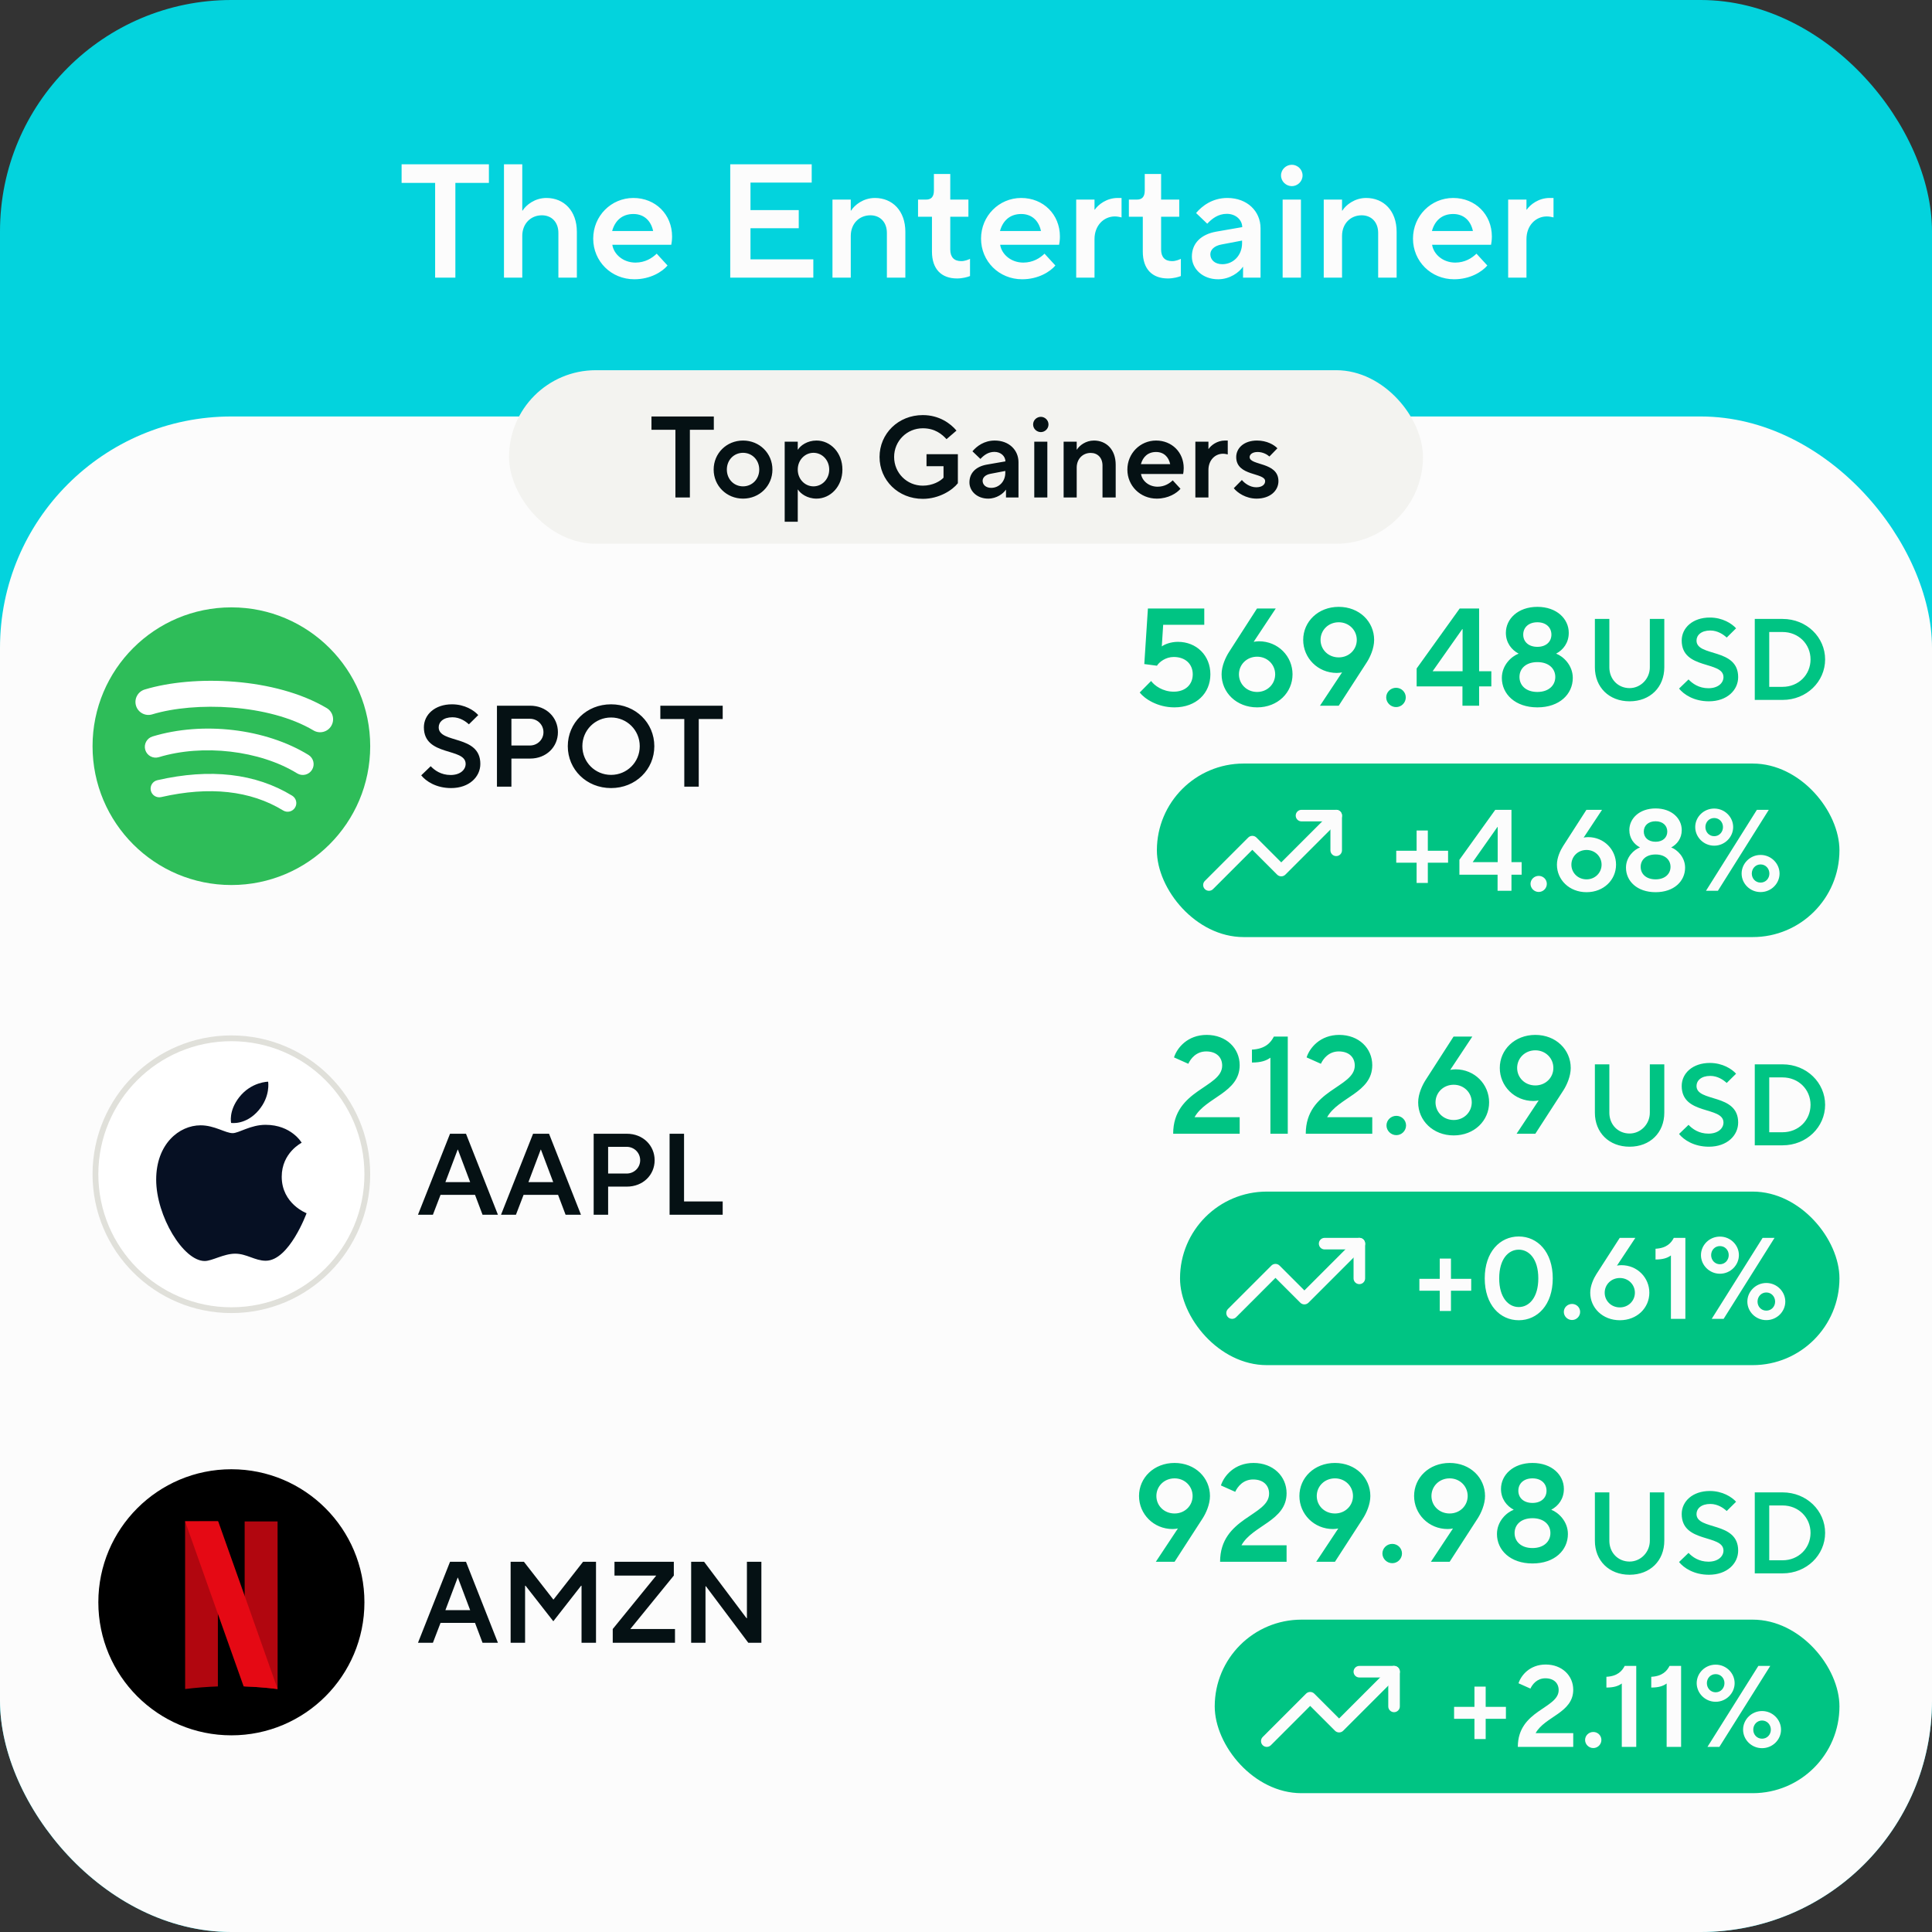 <svg width="167" height="167" viewBox="0 0 167 167" fill="none" xmlns="http://www.w3.org/2000/svg">
<rect x="0" y="0" width="167" height="167" fill="#333333" stroke="none"/>
<rect width="167" height="167" rx="20" fill="#03D3DD"/>
<rect y="36" width="167" height="131" rx="20" fill="#FCFCFC"/>
<g clip-path="url(#clip0_4973_21958)">
<circle cx="20" cy="64.5" r="11.75" fill="white" stroke="#FCFCFC" stroke-width="0.5"/>
<path d="M20 52.5C13.372 52.5 8 57.872 8 64.5C8 71.128 13.372 76.5 20 76.5C26.628 76.5 32 71.128 32 64.5C32 57.873 26.628 52.501 20 52.5ZM25.503 69.807C25.288 70.161 24.827 70.271 24.475 70.056C21.657 68.334 18.11 67.945 13.933 68.899C13.53 68.991 13.129 68.739 13.037 68.336C12.945 67.933 13.196 67.532 13.6 67.44C18.171 66.396 22.092 66.846 25.255 68.778C25.607 68.995 25.72 69.455 25.503 69.807ZM26.971 66.54C26.701 66.981 26.124 67.119 25.684 66.848C22.46 64.866 17.542 64.292 13.727 65.45C13.232 65.6 12.71 65.32 12.559 64.827C12.41 64.332 12.69 63.81 13.183 63.66C17.541 62.337 22.959 62.978 26.663 65.254C27.103 65.525 27.243 66.101 26.971 66.54ZM27.098 63.138C23.23 60.841 16.849 60.629 13.156 61.749C12.563 61.93 11.936 61.595 11.757 61.002C11.578 60.409 11.912 59.782 12.505 59.602C16.744 58.315 23.79 58.563 28.243 61.207C28.776 61.523 28.951 62.212 28.635 62.744C28.32 63.278 27.63 63.454 27.098 63.138Z" fill="#2EBD59"/>
</g>
<path d="M38.99 68.12C37.7 68.12 36.82 67.53 36.41 67.02L37.23 66.23C37.56 66.58 38.12 66.99 38.95 66.99C39.79 66.99 40.25 66.53 40.25 66.03C40.25 64.6 36.64 65.42 36.64 62.87C36.64 61.77 37.59 60.88 39.07 60.88C40.17 60.88 40.97 61.4 41.34 61.81L40.53 62.61C40.26 62.36 39.76 62 39.11 62C38.32 62 37.92 62.41 37.92 62.87C37.92 64.3 41.52 63.48 41.52 66.03C41.52 67.15 40.56 68.12 38.99 68.12ZM44.206 68H42.956V61H45.826C47.216 61 48.226 62.01 48.226 63.29C48.226 64.57 47.216 65.57 45.826 65.57H44.206V68ZM44.206 62.13V64.44H45.806C46.456 64.44 46.976 63.93 46.976 63.29C46.976 62.64 46.456 62.13 45.806 62.13H44.206ZM52.819 68.12C50.689 68.12 49.079 66.51 49.079 64.5C49.079 62.49 50.689 60.88 52.819 60.88C54.949 60.88 56.559 62.49 56.559 64.5C56.559 66.51 54.949 68.12 52.819 68.12ZM52.819 66.98C54.199 66.98 55.299 65.88 55.299 64.5C55.299 63.12 54.199 62.02 52.819 62.02C51.439 62.02 50.339 63.12 50.339 64.5C50.339 65.88 51.439 66.98 52.819 66.98ZM60.399 68H59.149V62.15H57.079V61H62.469V62.15H60.399V68Z" fill="#051114"/>
<path d="M101.516 61.144C100.064 61.144 98.948 60.412 98.516 59.86L99.5 58.864C99.788 59.26 100.508 59.788 101.456 59.788C102.476 59.788 103.1 59.164 103.1 58.288C103.1 57.412 102.476 56.788 101.456 56.788C100.76 56.788 100.208 57.22 100.004 57.544L98.912 57.4L99.224 52.6H104.096V54.004H100.544L100.424 55.876C100.64 55.708 101.18 55.48 101.816 55.48C103.436 55.48 104.624 56.668 104.624 58.288C104.624 59.92 103.4 61.144 101.516 61.144ZM108.821 55.432C110.477 55.432 111.725 56.728 111.725 58.288C111.725 59.86 110.453 61.144 108.665 61.144C106.877 61.144 105.593 59.86 105.593 58.288C105.593 57.556 105.953 56.8 106.229 56.368L108.653 52.6H110.273L108.365 55.48C108.497 55.456 108.641 55.432 108.821 55.432ZM108.665 59.812C109.553 59.812 110.225 59.128 110.225 58.288C110.225 57.448 109.553 56.764 108.665 56.764C107.765 56.764 107.093 57.448 107.093 58.288C107.093 59.128 107.765 59.812 108.665 59.812ZM115.719 52.456C117.507 52.456 118.779 53.74 118.779 55.312C118.779 56.044 118.431 56.8 118.155 57.232L115.719 61H114.099L116.007 58.12C115.875 58.144 115.731 58.168 115.551 58.168C113.907 58.168 112.647 56.872 112.647 55.312C112.647 53.74 113.931 52.456 115.719 52.456ZM115.719 56.824C116.607 56.824 117.279 56.152 117.279 55.312C117.279 54.472 116.607 53.788 115.719 53.788C114.819 53.788 114.147 54.472 114.147 55.312C114.147 56.152 114.819 56.824 115.719 56.824ZM120.674 61.12C120.206 61.12 119.822 60.736 119.822 60.28C119.822 59.824 120.206 59.452 120.674 59.452C121.142 59.452 121.514 59.824 121.514 60.28C121.514 60.736 121.142 61.12 120.674 61.12ZM127.853 61H126.413V59.332H122.453V57.784L126.173 52.6H127.853V58.024H128.909V59.332H127.853V61ZM126.401 54.376L123.833 58.024H126.425V54.376H126.401ZM132.89 61.144C130.97 61.144 129.818 59.992 129.818 58.6C129.818 57.484 130.658 56.728 131.27 56.5C130.658 56.176 130.166 55.564 130.166 54.7C130.166 53.5 131.21 52.456 132.89 52.456C134.57 52.456 135.602 53.5 135.602 54.7C135.602 55.564 135.122 56.176 134.51 56.5C135.11 56.728 135.95 57.484 135.95 58.6C135.95 59.992 134.81 61.144 132.89 61.144ZM132.89 55.912C133.646 55.912 134.102 55.468 134.102 54.856C134.102 54.244 133.646 53.788 132.89 53.788C132.122 53.788 131.666 54.244 131.666 54.856C131.666 55.468 132.122 55.912 132.89 55.912ZM132.89 59.812C133.862 59.812 134.438 59.248 134.438 58.516C134.438 57.784 133.862 57.232 132.89 57.232C131.906 57.232 131.342 57.784 131.342 58.516C131.342 59.248 131.906 59.812 132.89 59.812Z" fill="#00C483"/>
<path d="M140.86 60.62C139.08 60.62 137.86 59.4 137.86 57.68V53.5H139.11V57.68C139.11 58.72 139.87 59.48 140.86 59.48C141.81 59.48 142.61 58.68 142.61 57.68V53.5H143.86V57.68C143.86 59.4 142.64 60.62 140.86 60.62ZM147.715 60.62C146.425 60.62 145.545 60.03 145.135 59.52L145.955 58.73C146.285 59.08 146.845 59.49 147.675 59.49C148.515 59.49 148.975 59.03 148.975 58.53C148.975 57.1 145.365 57.92 145.365 55.37C145.365 54.27 146.315 53.38 147.795 53.38C148.895 53.38 149.695 53.9 150.065 54.31L149.255 55.11C148.985 54.86 148.485 54.5 147.835 54.5C147.045 54.5 146.645 54.91 146.645 55.37C146.645 56.8 150.245 55.98 150.245 58.53C150.245 59.65 149.285 60.62 147.715 60.62ZM154.081 60.5H151.681V53.5H154.081C156.171 53.5 157.761 55.09 157.761 57C157.761 58.91 156.171 60.5 154.081 60.5ZM152.931 54.63V59.37H154.081C155.461 59.37 156.501 58.33 156.501 57C156.501 55.67 155.461 54.63 154.081 54.63H152.931Z" fill="#00C483"/>
<rect x="100" y="66" width="59" height="15" rx="7.5" fill="#00C483"/>
<path fill-rule="evenodd" clip-rule="evenodd" d="M115.854 70.146C116.049 70.342 116.049 70.658 115.854 70.854L111.104 75.604C110.908 75.799 110.592 75.799 110.396 75.604L108.25 73.457L104.854 76.854C104.658 77.049 104.342 77.049 104.146 76.854C103.951 76.658 103.951 76.342 104.146 76.146L107.896 72.396C108.092 72.201 108.408 72.201 108.604 72.396L110.75 74.543L115.146 70.146C115.342 69.951 115.658 69.951 115.854 70.146Z" fill="#FCFCFC"/>
<path fill-rule="evenodd" clip-rule="evenodd" d="M112 70.5C112 70.224 112.224 70 112.5 70H115.5C115.776 70 116 70.224 116 70.5V73.5C116 73.776 115.776 74 115.5 74C115.224 74 115 73.776 115 73.5V71H112.5C112.224 71 112 70.776 112 70.5Z" fill="#FCFCFC"/>
<path d="M123.42 76.32H122.45V74.57H120.69V73.54H122.45V71.79H123.42V73.54H125.17V74.57H123.42V76.32ZM130.649 77H129.449V75.61H126.149V74.32L129.249 70H130.649V74.52H131.529V75.61H130.649V77ZM129.439 71.48L127.299 74.52H129.459V71.48H129.439ZM133.006 77.1C132.616 77.1 132.296 76.78 132.296 76.4C132.296 76.02 132.616 75.71 133.006 75.71C133.396 75.71 133.706 76.02 133.706 76.4C133.706 76.78 133.396 77.1 133.006 77.1ZM137.269 72.36C138.649 72.36 139.689 73.44 139.689 74.74C139.689 76.05 138.629 77.12 137.139 77.12C135.649 77.12 134.579 76.05 134.579 74.74C134.579 74.13 134.879 73.5 135.109 73.14L137.129 70H138.479L136.889 72.4C136.999 72.38 137.119 72.36 137.269 72.36ZM137.139 76.01C137.879 76.01 138.439 75.44 138.439 74.74C138.439 74.04 137.879 73.47 137.139 73.47C136.389 73.47 135.829 74.04 135.829 74.74C135.829 75.44 136.389 76.01 137.139 76.01ZM143.108 77.12C141.508 77.12 140.548 76.16 140.548 75C140.548 74.07 141.248 73.44 141.758 73.25C141.248 72.98 140.838 72.47 140.838 71.75C140.838 70.75 141.708 69.88 143.108 69.88C144.508 69.88 145.368 70.75 145.368 71.75C145.368 72.47 144.968 72.98 144.458 73.25C144.958 73.44 145.658 74.07 145.658 75C145.658 76.16 144.708 77.12 143.108 77.12ZM143.108 72.76C143.738 72.76 144.118 72.39 144.118 71.88C144.118 71.37 143.738 70.99 143.108 70.99C142.468 70.99 142.088 71.37 142.088 71.88C142.088 72.39 142.468 72.76 143.108 72.76ZM143.108 76.01C143.918 76.01 144.398 75.54 144.398 74.93C144.398 74.32 143.918 73.86 143.108 73.86C142.288 73.86 141.818 74.32 141.818 74.93C141.818 75.54 142.288 76.01 143.108 76.01ZM148.173 73.1C147.253 73.1 146.533 72.35 146.533 71.49C146.533 70.63 147.253 69.89 148.173 69.89C149.093 69.89 149.813 70.63 149.813 71.49C149.813 72.35 149.093 73.1 148.173 73.1ZM148.493 77H147.463L151.863 70H152.893L148.493 77ZM148.173 72.28C148.613 72.28 148.933 71.92 148.933 71.49C148.933 71.06 148.613 70.71 148.173 70.71C147.733 70.71 147.413 71.06 147.413 71.49C147.413 71.92 147.733 72.28 148.173 72.28ZM152.183 77.11C151.263 77.11 150.543 76.37 150.543 75.51C150.543 74.65 151.263 73.9 152.183 73.9C153.103 73.9 153.823 74.65 153.823 75.51C153.823 76.37 153.103 77.11 152.183 77.11ZM152.183 76.29C152.623 76.29 152.943 75.94 152.943 75.51C152.943 75.08 152.623 74.72 152.183 74.72C151.743 74.72 151.423 75.08 151.423 75.51C151.423 75.94 151.743 76.29 152.183 76.29Z" fill="#FCFCFC"/>
<circle cx="20" cy="101.5" r="11.75" fill="white" stroke="#E0E0DA" stroke-width="0.5"/>
<g clip-path="url(#clip1_4973_21958)">
<path d="M20.673 94.849C21.721 93.507 23.177 93.501 23.177 93.501C23.177 93.501 23.394 94.762 22.353 95.978C21.241 97.276 19.978 97.064 19.978 97.064C19.978 97.064 19.741 96.043 20.673 94.849ZM20.111 97.948C20.651 97.948 21.651 97.228 22.953 97.228C25.195 97.228 26.076 98.778 26.076 98.778C26.076 98.778 24.352 99.635 24.352 101.714C24.352 104.06 26.5 104.869 26.5 104.869C26.5 104.869 24.998 108.977 22.97 108.977C22.038 108.977 21.314 108.367 20.332 108.367C19.332 108.367 18.339 109 17.692 109C15.84 109 13.5 105.103 13.5 101.97C13.5 98.888 15.481 97.271 17.339 97.271C18.546 97.271 19.484 97.948 20.111 97.948Z" fill="#061023"/>
</g>
<path d="M37.42 105H36.13L38.9 98H40.28L43.04 105H41.71L41.06 103.28H38.08L37.42 105ZM39.56 99.37L38.5 102.18H40.64L39.58 99.37H39.56ZM44.598 105H43.308L46.078 98H47.458L50.218 105H48.888L48.238 103.28H45.258L44.598 105ZM46.738 99.37L45.678 102.18H47.818L46.758 99.37H46.738ZM52.566 105H51.316V98H54.185C55.575 98 56.586 99.01 56.586 100.29C56.586 101.57 55.575 102.57 54.185 102.57H52.566V105ZM52.566 99.13V101.44H54.166C54.816 101.44 55.336 100.93 55.336 100.29C55.336 99.64 54.816 99.13 54.166 99.13H52.566ZM62.468 105H57.878V98H59.128V103.85H62.468V105Z" fill="#051114"/>
<path d="M107.156 98H101.408C101.408 94.16 105.644 94.04 105.644 92.108C105.644 91.388 105.14 90.884 104.264 90.884C103.4 90.884 102.92 91.508 102.716 91.952L101.48 91.4C101.744 90.572 102.656 89.456 104.3 89.456C106.004 89.456 107.156 90.62 107.156 92.072C107.156 94.472 104.204 94.844 103.256 96.572H107.156V98ZM111.313 98H109.813V91.424C109.453 91.688 108.985 91.844 108.217 91.844V90.728C109.381 90.668 109.849 90.116 110.113 89.6H111.313V98ZM118.617 98H112.869C112.869 94.16 117.105 94.04 117.105 92.108C117.105 91.388 116.601 90.884 115.725 90.884C114.861 90.884 114.381 91.508 114.177 91.952L112.941 91.4C113.205 90.572 114.117 89.456 115.761 89.456C117.465 89.456 118.617 90.62 118.617 92.072C118.617 94.472 115.665 94.844 114.717 96.572H118.617V98ZM120.698 98.12C120.23 98.12 119.846 97.736 119.846 97.28C119.846 96.824 120.23 96.452 120.698 96.452C121.166 96.452 121.538 96.824 121.538 97.28C121.538 97.736 121.166 98.12 120.698 98.12ZM125.813 92.432C127.469 92.432 128.717 93.728 128.717 95.288C128.717 96.86 127.445 98.144 125.657 98.144C123.869 98.144 122.585 96.86 122.585 95.288C122.585 94.556 122.945 93.8 123.221 93.368L125.645 89.6H127.265L125.357 92.48C125.489 92.456 125.633 92.432 125.813 92.432ZM125.657 96.812C126.545 96.812 127.217 96.128 127.217 95.288C127.217 94.448 126.545 93.764 125.657 93.764C124.757 93.764 124.085 94.448 124.085 95.288C124.085 96.128 124.757 96.812 125.657 96.812ZM132.712 89.456C134.5 89.456 135.772 90.74 135.772 92.312C135.772 93.044 135.424 93.8 135.148 94.232L132.712 98H131.092L133 95.12C132.868 95.144 132.724 95.168 132.544 95.168C130.9 95.168 129.64 93.872 129.64 92.312C129.64 90.74 130.924 89.456 132.712 89.456ZM132.712 93.824C133.6 93.824 134.272 93.152 134.272 92.312C134.272 91.472 133.6 90.788 132.712 90.788C131.812 90.788 131.14 91.472 131.14 92.312C131.14 93.152 131.812 93.824 132.712 93.824Z" fill="#00C483"/>
<path d="M140.86 99.12C139.08 99.12 137.86 97.9 137.86 96.18V92H139.11V96.18C139.11 97.22 139.87 97.98 140.86 97.98C141.81 97.98 142.61 97.18 142.61 96.18V92H143.86V96.18C143.86 97.9 142.64 99.12 140.86 99.12ZM147.715 99.12C146.425 99.12 145.545 98.53 145.135 98.02L145.955 97.23C146.285 97.58 146.845 97.99 147.675 97.99C148.515 97.99 148.975 97.53 148.975 97.03C148.975 95.6 145.365 96.42 145.365 93.87C145.365 92.77 146.315 91.88 147.795 91.88C148.895 91.88 149.695 92.4 150.065 92.81L149.255 93.61C148.985 93.36 148.485 93 147.835 93C147.045 93 146.645 93.41 146.645 93.87C146.645 95.3 150.245 94.48 150.245 97.03C150.245 98.15 149.285 99.12 147.715 99.12ZM154.081 99H151.681V92H154.081C156.171 92 157.761 93.59 157.761 95.5C157.761 97.41 156.171 99 154.081 99ZM152.931 93.13V97.87H154.081C155.461 97.87 156.501 96.83 156.501 95.5C156.501 94.17 155.461 93.13 154.081 93.13H152.931Z" fill="#00C483"/>
<rect x="102" y="103" width="57" height="15" rx="7.5" fill="#00C483"/>
<path fill-rule="evenodd" clip-rule="evenodd" d="M117.854 107.146C118.049 107.342 118.049 107.658 117.854 107.854L113.104 112.604C112.908 112.799 112.592 112.799 112.396 112.604L110.25 110.457L106.854 113.854C106.658 114.049 106.342 114.049 106.146 113.854C105.951 113.658 105.951 113.342 106.146 113.146L109.896 109.396C110.092 109.201 110.408 109.201 110.604 109.396L112.75 111.543L117.146 107.146C117.342 106.951 117.658 106.951 117.854 107.146Z" fill="#FCFCFC"/>
<path fill-rule="evenodd" clip-rule="evenodd" d="M114 107.5C114 107.224 114.224 107 114.5 107H117.5C117.776 107 118 107.224 118 107.5V110.5C118 110.776 117.776 111 117.5 111C117.224 111 117 110.776 117 110.5V108H114.5C114.224 108 114 107.776 114 107.5Z" fill="#FCFCFC"/>
<path d="M125.42 113.32H124.45V111.57H122.69V110.54H124.45V108.79H125.42V110.54H127.17V111.57H125.42V113.32ZM131.279 114.12C129.659 114.12 128.339 112.79 128.339 110.5C128.339 108.21 129.659 106.88 131.279 106.88C132.899 106.88 134.219 108.21 134.219 110.5C134.219 112.79 132.899 114.12 131.279 114.12ZM131.279 112.98C132.169 112.98 132.969 112.17 132.969 110.5C132.969 108.82 132.169 108.02 131.279 108.02C130.389 108.02 129.589 108.82 129.589 110.5C129.589 112.17 130.389 112.98 131.279 112.98ZM135.885 114.1C135.495 114.1 135.175 113.78 135.175 113.4C135.175 113.02 135.495 112.71 135.885 112.71C136.275 112.71 136.585 113.02 136.585 113.4C136.585 113.78 136.275 114.1 135.885 114.1ZM140.148 109.36C141.528 109.36 142.568 110.44 142.568 111.74C142.568 113.05 141.508 114.12 140.018 114.12C138.528 114.12 137.458 113.05 137.458 111.74C137.458 111.13 137.758 110.5 137.988 110.14L140.008 107H141.358L139.768 109.4C139.878 109.38 139.998 109.36 140.148 109.36ZM140.018 113.01C140.758 113.01 141.318 112.44 141.318 111.74C141.318 111.04 140.758 110.47 140.018 110.47C139.268 110.47 138.708 111.04 138.708 111.74C138.708 112.44 139.268 113.01 140.018 113.01ZM145.682 114H144.432V108.52C144.132 108.74 143.742 108.87 143.102 108.87V107.94C144.072 107.89 144.462 107.43 144.682 107H145.682V114ZM148.669 110.1C147.749 110.1 147.029 109.35 147.029 108.49C147.029 107.63 147.749 106.89 148.669 106.89C149.589 106.89 150.309 107.63 150.309 108.49C150.309 109.35 149.589 110.1 148.669 110.1ZM148.989 114H147.959L152.359 107H153.389L148.989 114ZM148.669 109.28C149.109 109.28 149.429 108.92 149.429 108.49C149.429 108.06 149.109 107.71 148.669 107.71C148.229 107.71 147.909 108.06 147.909 108.49C147.909 108.92 148.229 109.28 148.669 109.28ZM152.679 114.11C151.759 114.11 151.039 113.37 151.039 112.51C151.039 111.65 151.759 110.9 152.679 110.9C153.599 110.9 154.319 111.65 154.319 112.51C154.319 113.37 153.599 114.11 152.679 114.11ZM152.679 113.29C153.119 113.29 153.439 112.94 153.439 112.51C153.439 112.08 153.119 111.72 152.679 111.72C152.239 111.72 151.919 112.08 151.919 112.51C151.919 112.94 152.239 113.29 152.679 113.29Z" fill="#FCFCFC"/>
<circle cx="20" cy="138.5" r="11.75" fill="black" stroke="#FCFCFC" stroke-width="0.5"/>
<g clip-path="url(#clip2_4973_21958)">
<path fill-rule="evenodd" clip-rule="evenodd" d="M23.996 146C24 144.421 24 141.466 23.999 138.732L23.993 131.511H21.148V145.773C22.109 145.808 23.059 145.882 23.996 146Z" fill="#B1060F"/>
<path fill-rule="evenodd" clip-rule="evenodd" d="M16 131.502C16 132.877 15.998 142.467 16.004 145.998C16.935 145.882 17.879 145.808 18.833 145.773V131.5H16V131.502Z" fill="#B1060F"/>
<path fill-rule="evenodd" clip-rule="evenodd" d="M16 131.502L18.875 139.619V139.616L19.102 140.255C20.364 143.816 21.043 145.727 21.046 145.731L21.059 145.769C22.05 145.801 23.01 145.877 23.976 145.998L23.986 145.967L21.136 137.904V137.907L20.872 137.164C20.614 136.439 20.443 135.954 19.405 133.034C19.127 132.248 18.89 131.584 18.88 131.553L18.861 131.5H17.43L16 131.502Z" fill="#E50914"/>
</g>
<path d="M37.42 142H36.13L38.9 135H40.28L43.04 142H41.71L41.06 140.28H38.08L37.42 142ZM39.56 136.37L38.5 139.18H40.64L39.58 136.37H39.56ZM45.388 142H44.138V135H45.288L47.828 138.26H47.848L50.398 135H51.518V142H50.268V137.07H50.228L47.828 140.14L45.428 137.07H45.388V142ZM58.345 142H52.965V140.81L56.725 136.19H53.115V135H58.245V136.19L54.485 140.81H58.345V142ZM60.983 142H59.743V135H60.863L64.533 139.88H64.563V135H65.813V142H64.683L61.023 137.12H60.983V142Z" fill="#051114"/>
<path d="M101.528 126.456C103.316 126.456 104.588 127.74 104.588 129.312C104.588 130.044 104.24 130.8 103.964 131.232L101.528 135H99.908L101.816 132.12C101.684 132.144 101.54 132.168 101.36 132.168C99.716 132.168 98.456 130.872 98.456 129.312C98.456 127.74 99.74 126.456 101.528 126.456ZM101.528 130.824C102.416 130.824 103.088 130.152 103.088 129.312C103.088 128.472 102.416 127.788 101.528 127.788C100.628 127.788 99.956 128.472 99.956 129.312C99.956 130.152 100.628 130.824 101.528 130.824ZM111.211 135H105.463C105.463 131.16 109.699 131.04 109.699 129.108C109.699 128.388 109.195 127.884 108.319 127.884C107.455 127.884 106.975 128.508 106.771 128.952L105.535 128.4C105.799 127.572 106.711 126.456 108.355 126.456C110.059 126.456 111.211 127.62 111.211 129.072C111.211 131.472 108.259 131.844 107.311 133.572H111.211V135ZM115.391 126.456C117.179 126.456 118.451 127.74 118.451 129.312C118.451 130.044 118.103 130.8 117.827 131.232L115.391 135H113.771L115.679 132.12C115.547 132.144 115.403 132.168 115.223 132.168C113.579 132.168 112.319 130.872 112.319 129.312C112.319 127.74 113.603 126.456 115.391 126.456ZM115.391 130.824C116.279 130.824 116.951 130.152 116.951 129.312C116.951 128.472 116.279 127.788 115.391 127.788C114.491 127.788 113.819 128.472 113.819 129.312C113.819 130.152 114.491 130.824 115.391 130.824ZM120.346 135.12C119.878 135.12 119.494 134.736 119.494 134.28C119.494 133.824 119.878 133.452 120.346 133.452C120.814 133.452 121.186 133.824 121.186 134.28C121.186 134.736 120.814 135.12 120.346 135.12ZM125.305 126.456C127.093 126.456 128.365 127.74 128.365 129.312C128.365 130.044 128.017 130.8 127.741 131.232L125.305 135H123.685L125.593 132.12C125.461 132.144 125.317 132.168 125.137 132.168C123.493 132.168 122.233 130.872 122.233 129.312C122.233 127.74 123.517 126.456 125.305 126.456ZM125.305 130.824C126.193 130.824 126.865 130.152 126.865 129.312C126.865 128.472 126.193 127.788 125.305 127.788C124.405 127.788 123.733 128.472 123.733 129.312C123.733 130.152 124.405 130.824 125.305 130.824ZM132.468 135.144C130.548 135.144 129.396 133.992 129.396 132.6C129.396 131.484 130.236 130.728 130.848 130.5C130.236 130.176 129.744 129.564 129.744 128.7C129.744 127.5 130.788 126.456 132.468 126.456C134.148 126.456 135.18 127.5 135.18 128.7C135.18 129.564 134.7 130.176 134.088 130.5C134.688 130.728 135.528 131.484 135.528 132.6C135.528 133.992 134.388 135.144 132.468 135.144ZM132.468 129.912C133.224 129.912 133.68 129.468 133.68 128.856C133.68 128.244 133.224 127.788 132.468 127.788C131.7 127.788 131.244 128.244 131.244 128.856C131.244 129.468 131.7 129.912 132.468 129.912ZM132.468 133.812C133.44 133.812 134.016 133.248 134.016 132.516C134.016 131.784 133.44 131.232 132.468 131.232C131.484 131.232 130.92 131.784 130.92 132.516C130.92 133.248 131.484 133.812 132.468 133.812Z" fill="#00C483"/>
<path d="M140.86 136.12C139.08 136.12 137.86 134.9 137.86 133.18V129H139.11V133.18C139.11 134.22 139.87 134.98 140.86 134.98C141.81 134.98 142.61 134.18 142.61 133.18V129H143.86V133.18C143.86 134.9 142.64 136.12 140.86 136.12ZM147.715 136.12C146.425 136.12 145.545 135.53 145.135 135.02L145.955 134.23C146.285 134.58 146.845 134.99 147.675 134.99C148.515 134.99 148.975 134.53 148.975 134.03C148.975 132.6 145.365 133.42 145.365 130.87C145.365 129.77 146.315 128.88 147.795 128.88C148.895 128.88 149.695 129.4 150.065 129.81L149.255 130.61C148.985 130.36 148.485 130 147.835 130C147.045 130 146.645 130.41 146.645 130.87C146.645 132.3 150.245 131.48 150.245 134.03C150.245 135.15 149.285 136.12 147.715 136.12ZM154.081 136H151.681V129H154.081C156.171 129 157.761 130.59 157.761 132.5C157.761 134.41 156.171 136 154.081 136ZM152.931 130.13V134.87H154.081C155.461 134.87 156.501 133.83 156.501 132.5C156.501 131.17 155.461 130.13 154.081 130.13H152.931Z" fill="#00C483"/>
<rect x="105" y="140" width="54" height="15" rx="7.5" fill="#00C483"/>
<path fill-rule="evenodd" clip-rule="evenodd" d="M120.854 144.146C121.049 144.342 121.049 144.658 120.854 144.854L116.104 149.604C115.908 149.799 115.592 149.799 115.396 149.604L113.25 147.457L109.854 150.854C109.658 151.049 109.342 151.049 109.146 150.854C108.951 150.658 108.951 150.342 109.146 150.146L112.896 146.396C113.092 146.201 113.408 146.201 113.604 146.396L115.75 148.543L120.146 144.146C120.342 143.951 120.658 143.951 120.854 144.146Z" fill="#FCFCFC"/>
<path fill-rule="evenodd" clip-rule="evenodd" d="M117 144.5C117 144.224 117.224 144 117.5 144H120.5C120.776 144 121 144.224 121 144.5V147.5C121 147.776 120.776 148 120.5 148C120.224 148 120 147.776 120 147.5V145H117.5C117.224 145 117 144.776 117 144.5Z" fill="#FCFCFC"/>
<path d="M128.42 150.32H127.45V148.57H125.69V147.54H127.45V145.79H128.42V147.54H130.17V148.57H128.42V150.32ZM135.989 151H131.199C131.199 147.8 134.729 147.7 134.729 146.09C134.729 145.49 134.309 145.07 133.579 145.07C132.859 145.07 132.459 145.59 132.289 145.96L131.259 145.5C131.479 144.81 132.239 143.88 133.609 143.88C135.029 143.88 135.989 144.85 135.989 146.06C135.989 148.06 133.529 148.37 132.739 149.81H135.989V151ZM137.723 151.1C137.333 151.1 137.013 150.78 137.013 150.4C137.013 150.02 137.333 149.71 137.723 149.71C138.113 149.71 138.423 150.02 138.423 150.4C138.423 150.78 138.113 151.1 137.723 151.1ZM141.436 151H140.186V145.52C139.886 145.74 139.496 145.87 138.856 145.87V144.94C139.826 144.89 140.216 144.43 140.436 144H141.436V151ZM145.313 151H144.063V145.52C143.763 145.74 143.373 145.87 142.733 145.87V144.94C143.703 144.89 144.093 144.43 144.313 144H145.313V151ZM148.3 147.1C147.38 147.1 146.66 146.35 146.66 145.49C146.66 144.63 147.38 143.89 148.3 143.89C149.22 143.89 149.94 144.63 149.94 145.49C149.94 146.35 149.22 147.1 148.3 147.1ZM148.62 151H147.59L151.99 144H153.02L148.62 151ZM148.3 146.28C148.74 146.28 149.06 145.92 149.06 145.49C149.06 145.06 148.74 144.71 148.3 144.71C147.86 144.71 147.54 145.06 147.54 145.49C147.54 145.92 147.86 146.28 148.3 146.28ZM152.31 151.11C151.39 151.11 150.67 150.37 150.67 149.51C150.67 148.65 151.39 147.9 152.31 147.9C153.23 147.9 153.95 148.65 153.95 149.51C153.95 150.37 153.23 151.11 152.31 151.11ZM152.31 150.29C152.75 150.29 153.07 149.94 153.07 149.51C153.07 149.08 152.75 148.72 152.31 148.72C151.87 148.72 151.55 149.08 151.55 149.51C151.55 149.94 151.87 150.29 152.31 150.29Z" fill="#FCFCFC"/>
<rect x="44" y="32" width="79" height="15" rx="7.5" fill="#F3F3F0"/>
<path d="M59.632 43H58.382V37.15H56.312V36H61.702V37.15H59.632V43ZM64.228 43.1C62.798 43.1 61.688 41.99 61.688 40.59C61.688 39.19 62.798 38.08 64.228 38.08C65.658 38.08 66.768 39.19 66.768 40.59C66.768 41.99 65.658 43.1 64.228 43.1ZM64.228 42.04C65.008 42.04 65.628 41.42 65.628 40.59C65.628 39.76 65.008 39.14 64.228 39.14C63.438 39.14 62.828 39.76 62.828 40.59C62.828 41.42 63.438 42.04 64.228 42.04ZM68.957 45.1H67.828V38.18H68.957V38.86H68.978C69.188 38.52 69.767 38.08 70.578 38.08C71.778 38.08 72.817 39.12 72.817 40.59C72.817 42.06 71.778 43.1 70.578 43.1C69.767 43.1 69.188 42.66 68.978 42.32H68.957V45.1ZM70.317 42.04C71.058 42.04 71.677 41.42 71.677 40.59C71.677 39.76 71.058 39.14 70.317 39.14C69.578 39.14 68.957 39.76 68.957 40.59C68.957 41.42 69.578 42.04 70.317 42.04ZM79.767 43.12C77.637 43.12 76.027 41.51 76.027 39.5C76.027 37.49 77.637 35.88 79.767 35.88C81.197 35.88 82.177 36.62 82.677 37.22L81.817 37.96C81.417 37.53 80.817 37.02 79.767 37.02C78.387 37.02 77.287 38.12 77.287 39.5C77.287 40.88 78.387 41.98 79.767 41.98C80.617 41.98 81.287 41.59 81.557 41.29V40.3H80.087V39.26H82.797V41.77C82.347 42.35 81.197 43.12 79.767 43.12ZM85.987 38.08C87.217 38.08 88.037 38.9 88.037 39.95V43H86.957V42.33H86.947C86.727 42.66 86.157 43.1 85.417 43.1C84.457 43.1 83.797 42.45 83.797 41.7C83.797 40.89 84.347 40.33 85.297 40.16L86.907 39.88V39.87C86.897 39.43 86.507 39.06 85.957 39.06C85.407 39.06 85.027 39.37 84.747 39.67L84.057 39.01C84.427 38.57 85.067 38.08 85.987 38.08ZM85.677 42.17C86.357 42.17 86.897 41.62 86.897 40.87V40.71L85.637 40.95C85.177 41.03 84.937 41.28 84.937 41.56C84.937 41.89 85.207 42.17 85.677 42.17ZM89.971 37.35C89.621 37.35 89.301 37.07 89.301 36.69C89.301 36.31 89.621 36.03 89.971 36.03C90.311 36.03 90.631 36.31 90.631 36.69C90.631 37.07 90.311 37.35 89.971 37.35ZM90.531 43H89.401V38.18H90.531V43ZM93.069 43H91.939V38.18H93.069V38.86H93.089C93.299 38.52 93.839 38.08 94.559 38.08C95.639 38.08 96.439 38.87 96.439 40.17V43H95.299V40.24C95.299 39.57 94.879 39.15 94.279 39.15C93.589 39.15 93.069 39.67 93.069 40.42V43ZM99.989 43.1C98.559 43.1 97.449 41.99 97.449 40.59C97.449 39.19 98.559 38.08 99.929 38.08C101.299 38.08 102.319 39.1 102.319 40.46C102.319 40.68 102.289 40.87 102.269 40.97H98.629C98.719 41.55 99.289 42.07 100.059 42.07C100.659 42.07 101.089 41.79 101.369 41.52L102.039 42.25C101.719 42.63 100.989 43.1 99.989 43.1ZM98.619 40.12H101.149C101.019 39.5 100.599 39.07 99.929 39.07C99.219 39.07 98.789 39.5 98.619 40.12ZM104.456 43H103.326V38.18H104.456V38.8H104.476C104.686 38.49 105.206 38.08 105.886 38.08H106.126V39.28C106.036 39.26 105.876 39.22 105.716 39.22C105.026 39.22 104.456 39.78 104.456 40.62V43ZM108.617 43.1C107.687 43.1 106.957 42.59 106.647 42.2L107.347 41.49C107.567 41.76 108.037 42.12 108.587 42.12C109.097 42.12 109.357 41.88 109.357 41.59C109.357 40.83 106.857 41.19 106.857 39.51C106.857 38.74 107.517 38.08 108.657 38.08C109.517 38.08 110.147 38.46 110.417 38.75L109.727 39.46C109.537 39.29 109.167 39.07 108.707 39.07C108.247 39.07 108.017 39.29 108.017 39.51C108.017 40.26 110.507 39.91 110.507 41.59C110.507 42.4 109.807 43.1 108.617 43.1Z" fill="#051114"/>
<path d="M39.362 24H37.612V15.81H34.714V14.2H42.26V15.81H39.362V24ZM45.145 24H43.563V14.2H45.145V18.204H45.173C45.467 17.728 46.223 17.112 47.231 17.112C48.743 17.112 49.863 18.218 49.863 20.038V24H48.267V20.136C48.267 19.198 47.679 18.61 46.839 18.61C45.873 18.61 45.145 19.338 45.145 20.388V24ZM54.832 24.14C52.83 24.14 51.276 22.586 51.276 20.626C51.276 18.666 52.83 17.112 54.748 17.112C56.666 17.112 58.094 18.54 58.094 20.444C58.094 20.752 58.052 21.018 58.024 21.158H52.928C53.054 21.97 53.852 22.698 54.93 22.698C55.77 22.698 56.372 22.306 56.764 21.928L57.702 22.95C57.254 23.482 56.232 24.14 54.832 24.14ZM52.914 19.968H56.456C56.274 19.1 55.686 18.498 54.748 18.498C53.754 18.498 53.152 19.1 52.914 19.968ZM70.303 24H63.121V14.2H70.163V15.782H64.871V18.162H69.043V19.73H64.871V22.418H70.303V24ZM73.54 24H71.958V17.252H73.54V18.204H73.568C73.862 17.728 74.618 17.112 75.626 17.112C77.138 17.112 78.258 18.218 78.258 20.038V24H76.662V20.136C76.662 19.198 76.074 18.61 75.234 18.61C74.268 18.61 73.54 19.338 73.54 20.388V24ZM82.728 24.07C81.37 24.07 80.558 23.258 80.558 21.746V18.736H79.354V17.252H80.054C80.488 17.252 80.726 17.014 80.726 16.468V15.04H82.14V17.252H83.708V18.736H82.14V21.564C82.14 22.236 82.476 22.572 83.092 22.572C83.4 22.572 83.694 22.446 83.848 22.376V23.86C83.652 23.944 83.204 24.07 82.728 24.07ZM88.356 24.14C86.354 24.14 84.8 22.586 84.8 20.626C84.8 18.666 86.354 17.112 88.272 17.112C90.19 17.112 91.618 18.54 91.618 20.444C91.618 20.752 91.576 21.018 91.548 21.158H86.452C86.578 21.97 87.376 22.698 88.454 22.698C89.294 22.698 89.896 22.306 90.288 21.928L91.226 22.95C90.778 23.482 89.756 24.14 88.356 24.14ZM86.438 19.968H89.98C89.798 19.1 89.21 18.498 88.272 18.498C87.278 18.498 86.676 19.1 86.438 19.968ZM94.608 24H93.026V17.252H94.608V18.12H94.636C94.93 17.686 95.658 17.112 96.61 17.112H96.946V18.792C96.82 18.764 96.596 18.708 96.372 18.708C95.406 18.708 94.608 19.492 94.608 20.668V24ZM100.953 24.07C99.594 24.07 98.782 23.258 98.782 21.746V18.736H97.579V17.252H98.278C98.713 17.252 98.951 17.014 98.951 16.468V15.04H100.365V17.252H101.933V18.736H100.365V21.564C100.365 22.236 100.701 22.572 101.317 22.572C101.625 22.572 101.919 22.446 102.073 22.376V23.86C101.877 23.944 101.429 24.07 100.953 24.07ZM106.09 17.112C107.812 17.112 108.96 18.26 108.96 19.73V24H107.448V23.062H107.434C107.126 23.524 106.328 24.14 105.292 24.14C103.948 24.14 103.024 23.23 103.024 22.18C103.024 21.046 103.794 20.262 105.124 20.024L107.378 19.632V19.618C107.364 19.002 106.818 18.484 106.048 18.484C105.278 18.484 104.746 18.918 104.354 19.338L103.388 18.414C103.906 17.798 104.802 17.112 106.09 17.112ZM105.656 22.838C106.608 22.838 107.364 22.068 107.364 21.018V20.794L105.6 21.13C104.956 21.242 104.62 21.592 104.62 21.984C104.62 22.446 104.998 22.838 105.656 22.838ZM111.668 16.09C111.178 16.09 110.73 15.698 110.73 15.166C110.73 14.634 111.178 14.242 111.668 14.242C112.144 14.242 112.592 14.634 112.592 15.166C112.592 15.698 112.144 16.09 111.668 16.09ZM112.452 24H110.87V17.252H112.452V24ZM116.005 24H114.423V17.252H116.005V18.204H116.033C116.327 17.728 117.083 17.112 118.091 17.112C119.603 17.112 120.723 18.218 120.723 20.038V24H119.127V20.136C119.127 19.198 118.539 18.61 117.699 18.61C116.733 18.61 116.005 19.338 116.005 20.388V24ZM125.693 24.14C123.691 24.14 122.137 22.586 122.137 20.626C122.137 18.666 123.691 17.112 125.609 17.112C127.527 17.112 128.955 18.54 128.955 20.444C128.955 20.752 128.913 21.018 128.885 21.158H123.789C123.915 21.97 124.713 22.698 125.791 22.698C126.631 22.698 127.233 22.306 127.625 21.928L128.563 22.95C128.115 23.482 127.093 24.14 125.693 24.14ZM123.775 19.968H127.317C127.135 19.1 126.547 18.498 125.609 18.498C124.615 18.498 124.013 19.1 123.775 19.968ZM131.946 24H130.364V17.252H131.946V18.12H131.974C132.268 17.686 132.996 17.112 133.948 17.112H134.284V18.792C134.158 18.764 133.934 18.708 133.71 18.708C132.744 18.708 131.946 19.492 131.946 20.668V24Z" fill="#FCFCFC"/>
<defs>
<clipPath id="clip0_4973_21958">
<rect width="24" height="24" fill="white" transform="translate(8 52.5)"/>
</clipPath>
<clipPath id="clip1_4973_21958">
<rect width="13" height="15.5" fill="white" transform="translate(13.5 93.5)"/>
</clipPath>
<clipPath id="clip2_4973_21958">
<rect width="8" height="14.5" fill="white" transform="translate(16 131.5)"/>
</clipPath>
</defs>
</svg>
